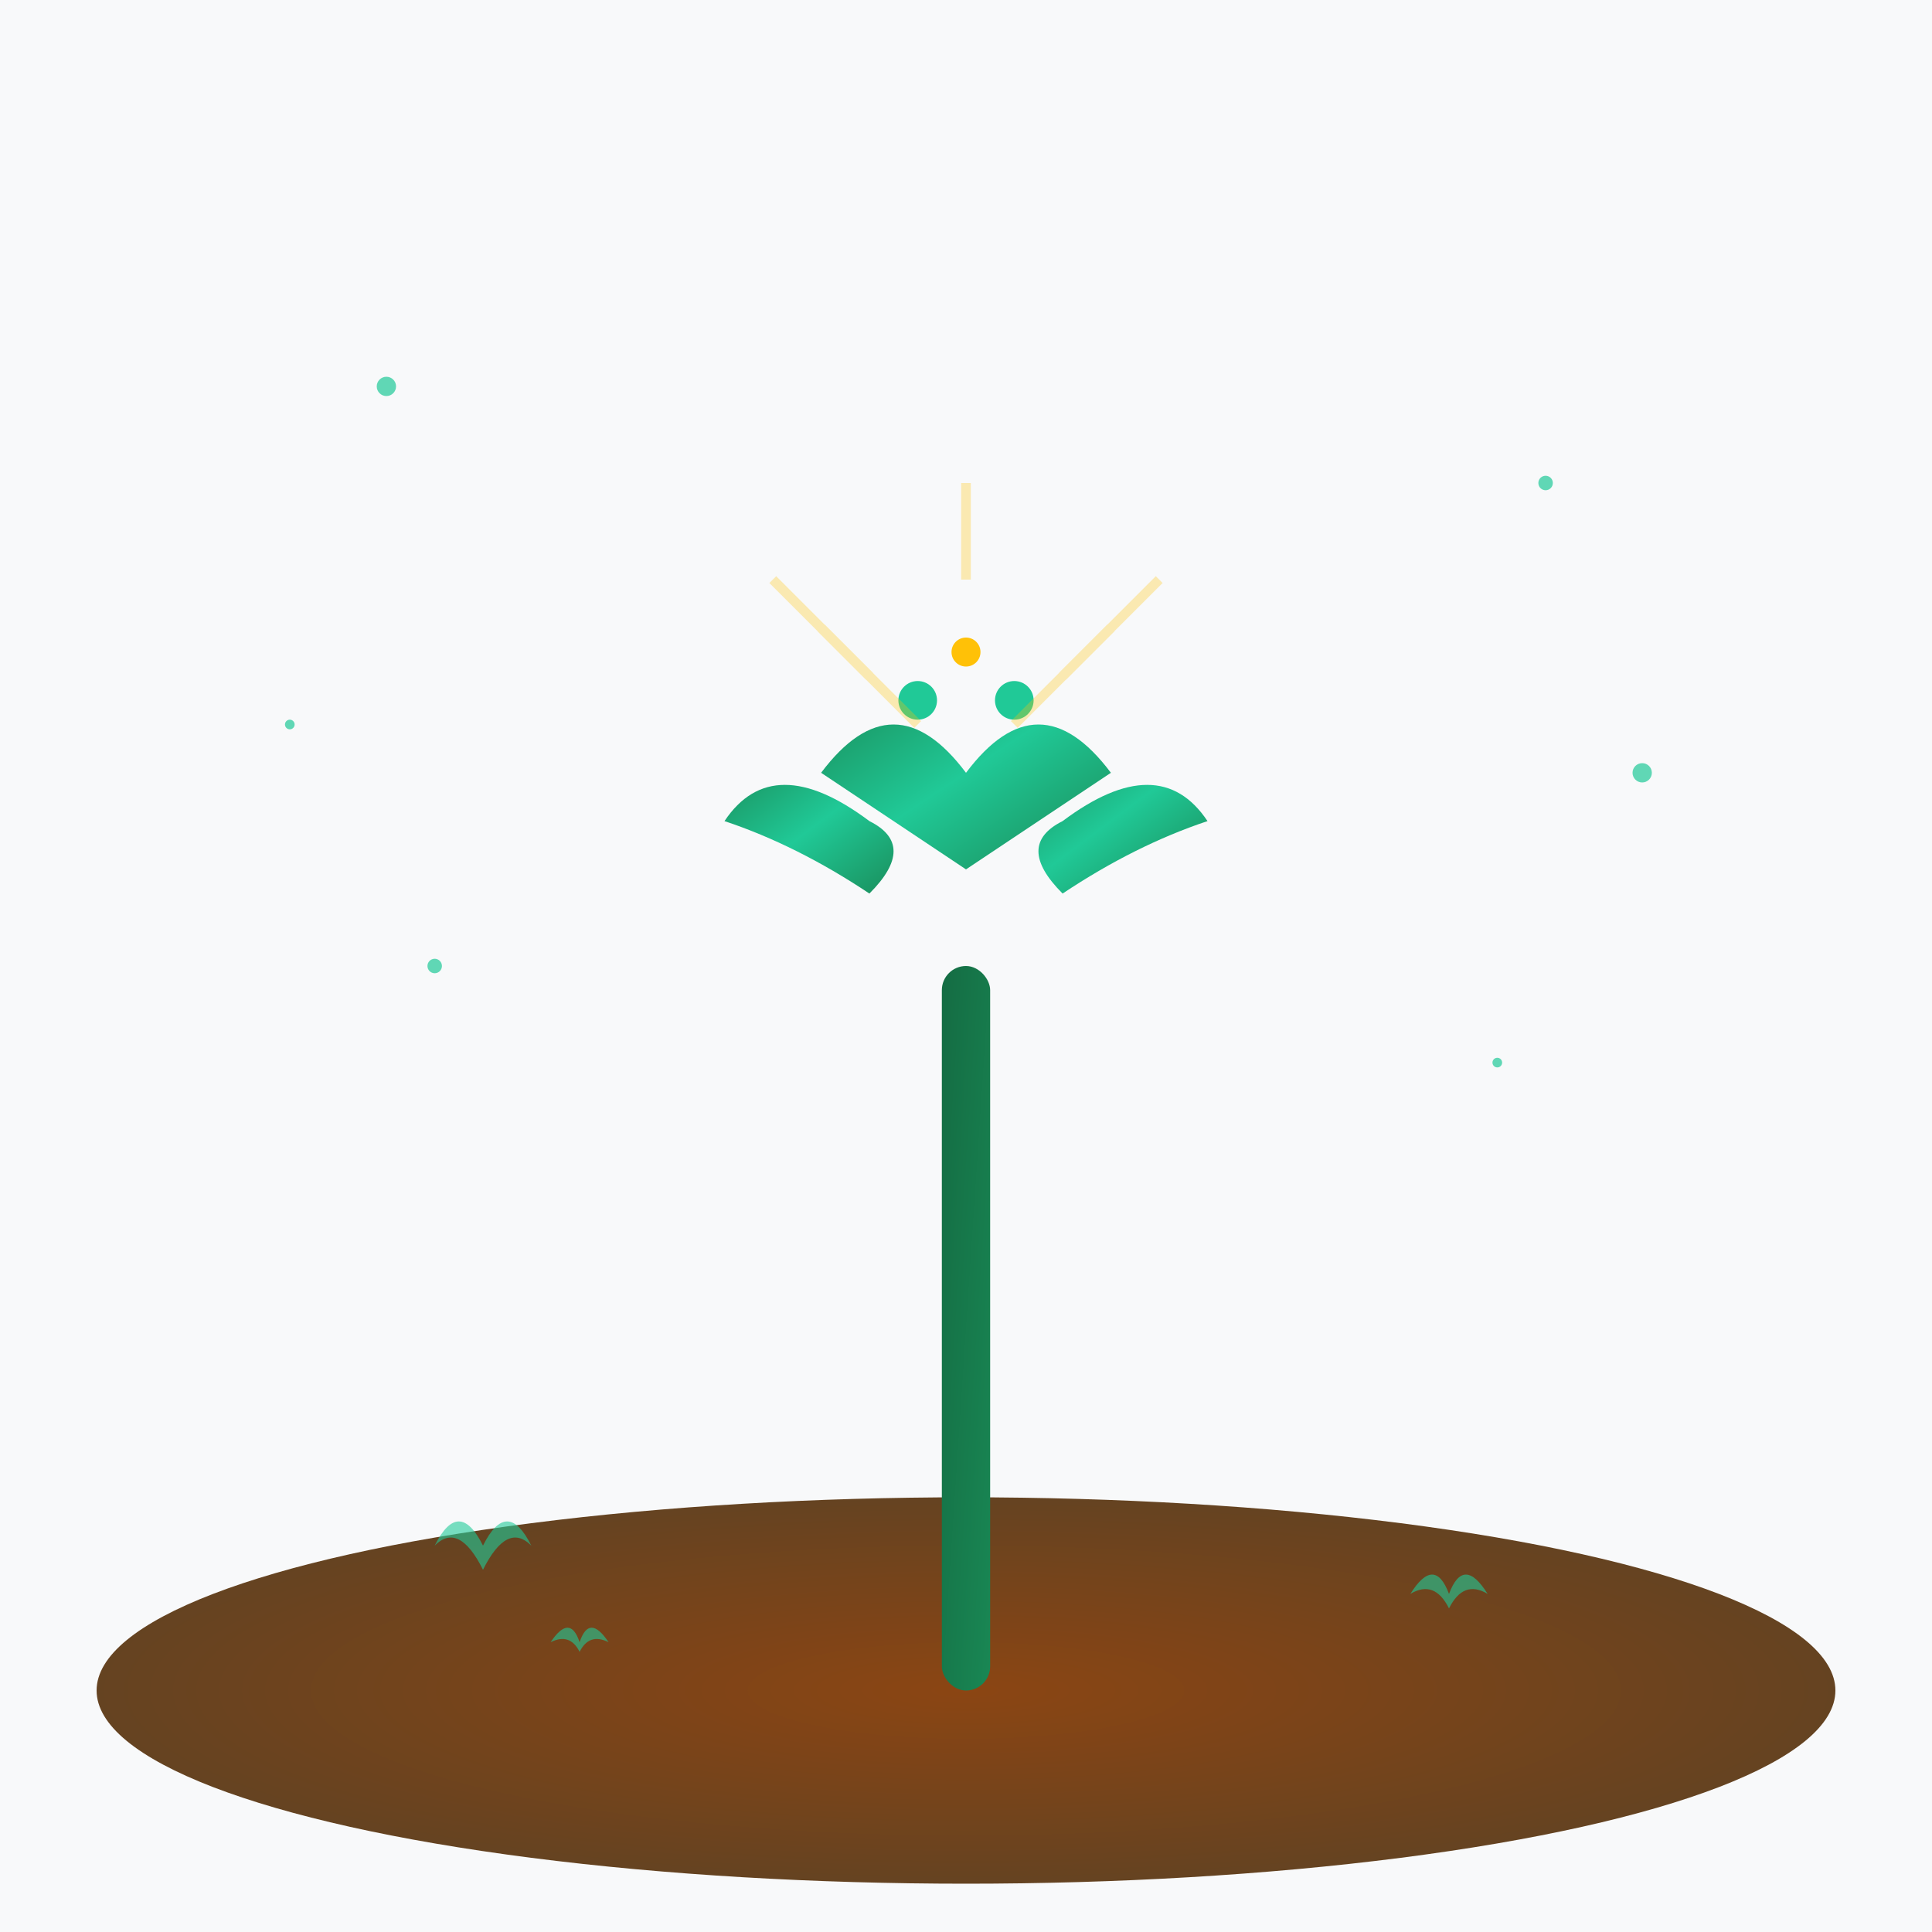 <svg xmlns="http://www.w3.org/2000/svg" viewBox="0 0 400 400" width="400" height="400">
  <defs>
    <linearGradient id="plantGradient" x1="0%" y1="0%" x2="100%" y2="100%">
      <stop offset="0%" style="stop-color:#198754;stop-opacity:1" />
      <stop offset="50%" style="stop-color:#20c997;stop-opacity:1" />
      <stop offset="100%" style="stop-color:#198754;stop-opacity:1" />
    </linearGradient>
    <linearGradient id="stemGradient" x1="0%" y1="0%" x2="100%" y2="100%">
      <stop offset="0%" style="stop-color:#146c43;stop-opacity:1" />
      <stop offset="100%" style="stop-color:#198754;stop-opacity:1" />
    </linearGradient>
    <radialGradient id="soilGradient" cx="50%" cy="50%" r="50%">
      <stop offset="0%" style="stop-color:#8b4513;stop-opacity:1" />
      <stop offset="100%" style="stop-color:#654321;stop-opacity:1" />
    </radialGradient>
    <filter id="shadow" x="-50%" y="-50%" width="200%" height="200%">
      <feDropShadow dx="2" dy="4" stdDeviation="3" flood-color="#000" flood-opacity="0.2"/>
    </filter>
  </defs>
  
  <!-- Background -->
  <rect width="400" height="400" fill="#f8f9fa"/>
  
  <!-- Soil/Ground -->
  <ellipse cx="200" cy="350" rx="180" ry="40" fill="url(#soilGradient)" filter="url(#shadow)"/>
  
  <!-- Main stem -->
  <rect x="195" y="200" width="10" height="150" fill="url(#stemGradient)" rx="5"/>
  
  <!-- Main plant/seedling -->
  <g transform="translate(200, 180)">
    <!-- Central leaf -->
    <path d="M0,-20 Q-15,-40 -30,-20 Q-15,-10 0,0 Q15,-10 30,-20 Q15,-40 0,-20 Z" 
          fill="url(#plantGradient)" filter="url(#shadow)"/>
    
    <!-- Left leaf -->
    <path d="M-20,-10 Q-40,-25 -50,-10 Q-35,-5 -20,5 Q-10,-5 -20,-10 Z" 
          fill="url(#plantGradient)" filter="url(#shadow)"/>
    
    <!-- Right leaf -->
    <path d="M20,-10 Q40,-25 50,-10 Q35,-5 20,5 Q10,-5 20,-10 Z" 
          fill="url(#plantGradient)" filter="url(#shadow)"/>
    
    <!-- Small buds -->
    <circle cx="-10" cy="-35" r="4" fill="#20c997"/>
    <circle cx="10" cy="-35" r="4" fill="#20c997"/>
    <circle cx="0" cy="-45" r="3" fill="#ffc107"/>
  </g>
  
  <!-- Decorative elements -->
  <g opacity="0.6">
    <!-- Small plants around -->
    <g transform="translate(100, 320)">
      <path d="M0,0 Q-5,-10 -10,0 Q-5,-5 0,5 Q5,-5 10,0 Q5,-10 0,0 Z" fill="#20c997"/>
    </g>
    <g transform="translate(300, 330)">
      <path d="M0,0 Q-3,-8 -8,0 Q-3,-3 0,3 Q3,-3 8,0 Q3,-8 0,0 Z" fill="#20c997"/>
    </g>
    <g transform="translate(120, 340)">
      <path d="M0,0 Q-2,-6 -6,0 Q-2,-2 0,2 Q2,-2 6,0 Q2,-6 0,0 Z" fill="#20c997"/>
    </g>
  </g>
  
  <!-- Growth rays -->
  <g opacity="0.3" stroke="#ffc107" stroke-width="2" fill="none">
    <path d="M160 120 L180 140"/>
    <path d="M240 120 L220 140"/>
    <path d="M200 100 L200 120"/>
    <path d="M170 130 L190 150"/>
    <path d="M230 130 L210 150"/>
  </g>
  
  <!-- Particles/seeds -->
  <g fill="#20c997" opacity="0.7">
    <circle cx="80" cy="80" r="2"/>
    <circle cx="320" cy="100" r="1.5"/>
    <circle cx="60" cy="150" r="1"/>
    <circle cx="340" cy="160" r="2"/>
    <circle cx="90" cy="200" r="1.5"/>
    <circle cx="310" cy="220" r="1"/>
  </g>
</svg>